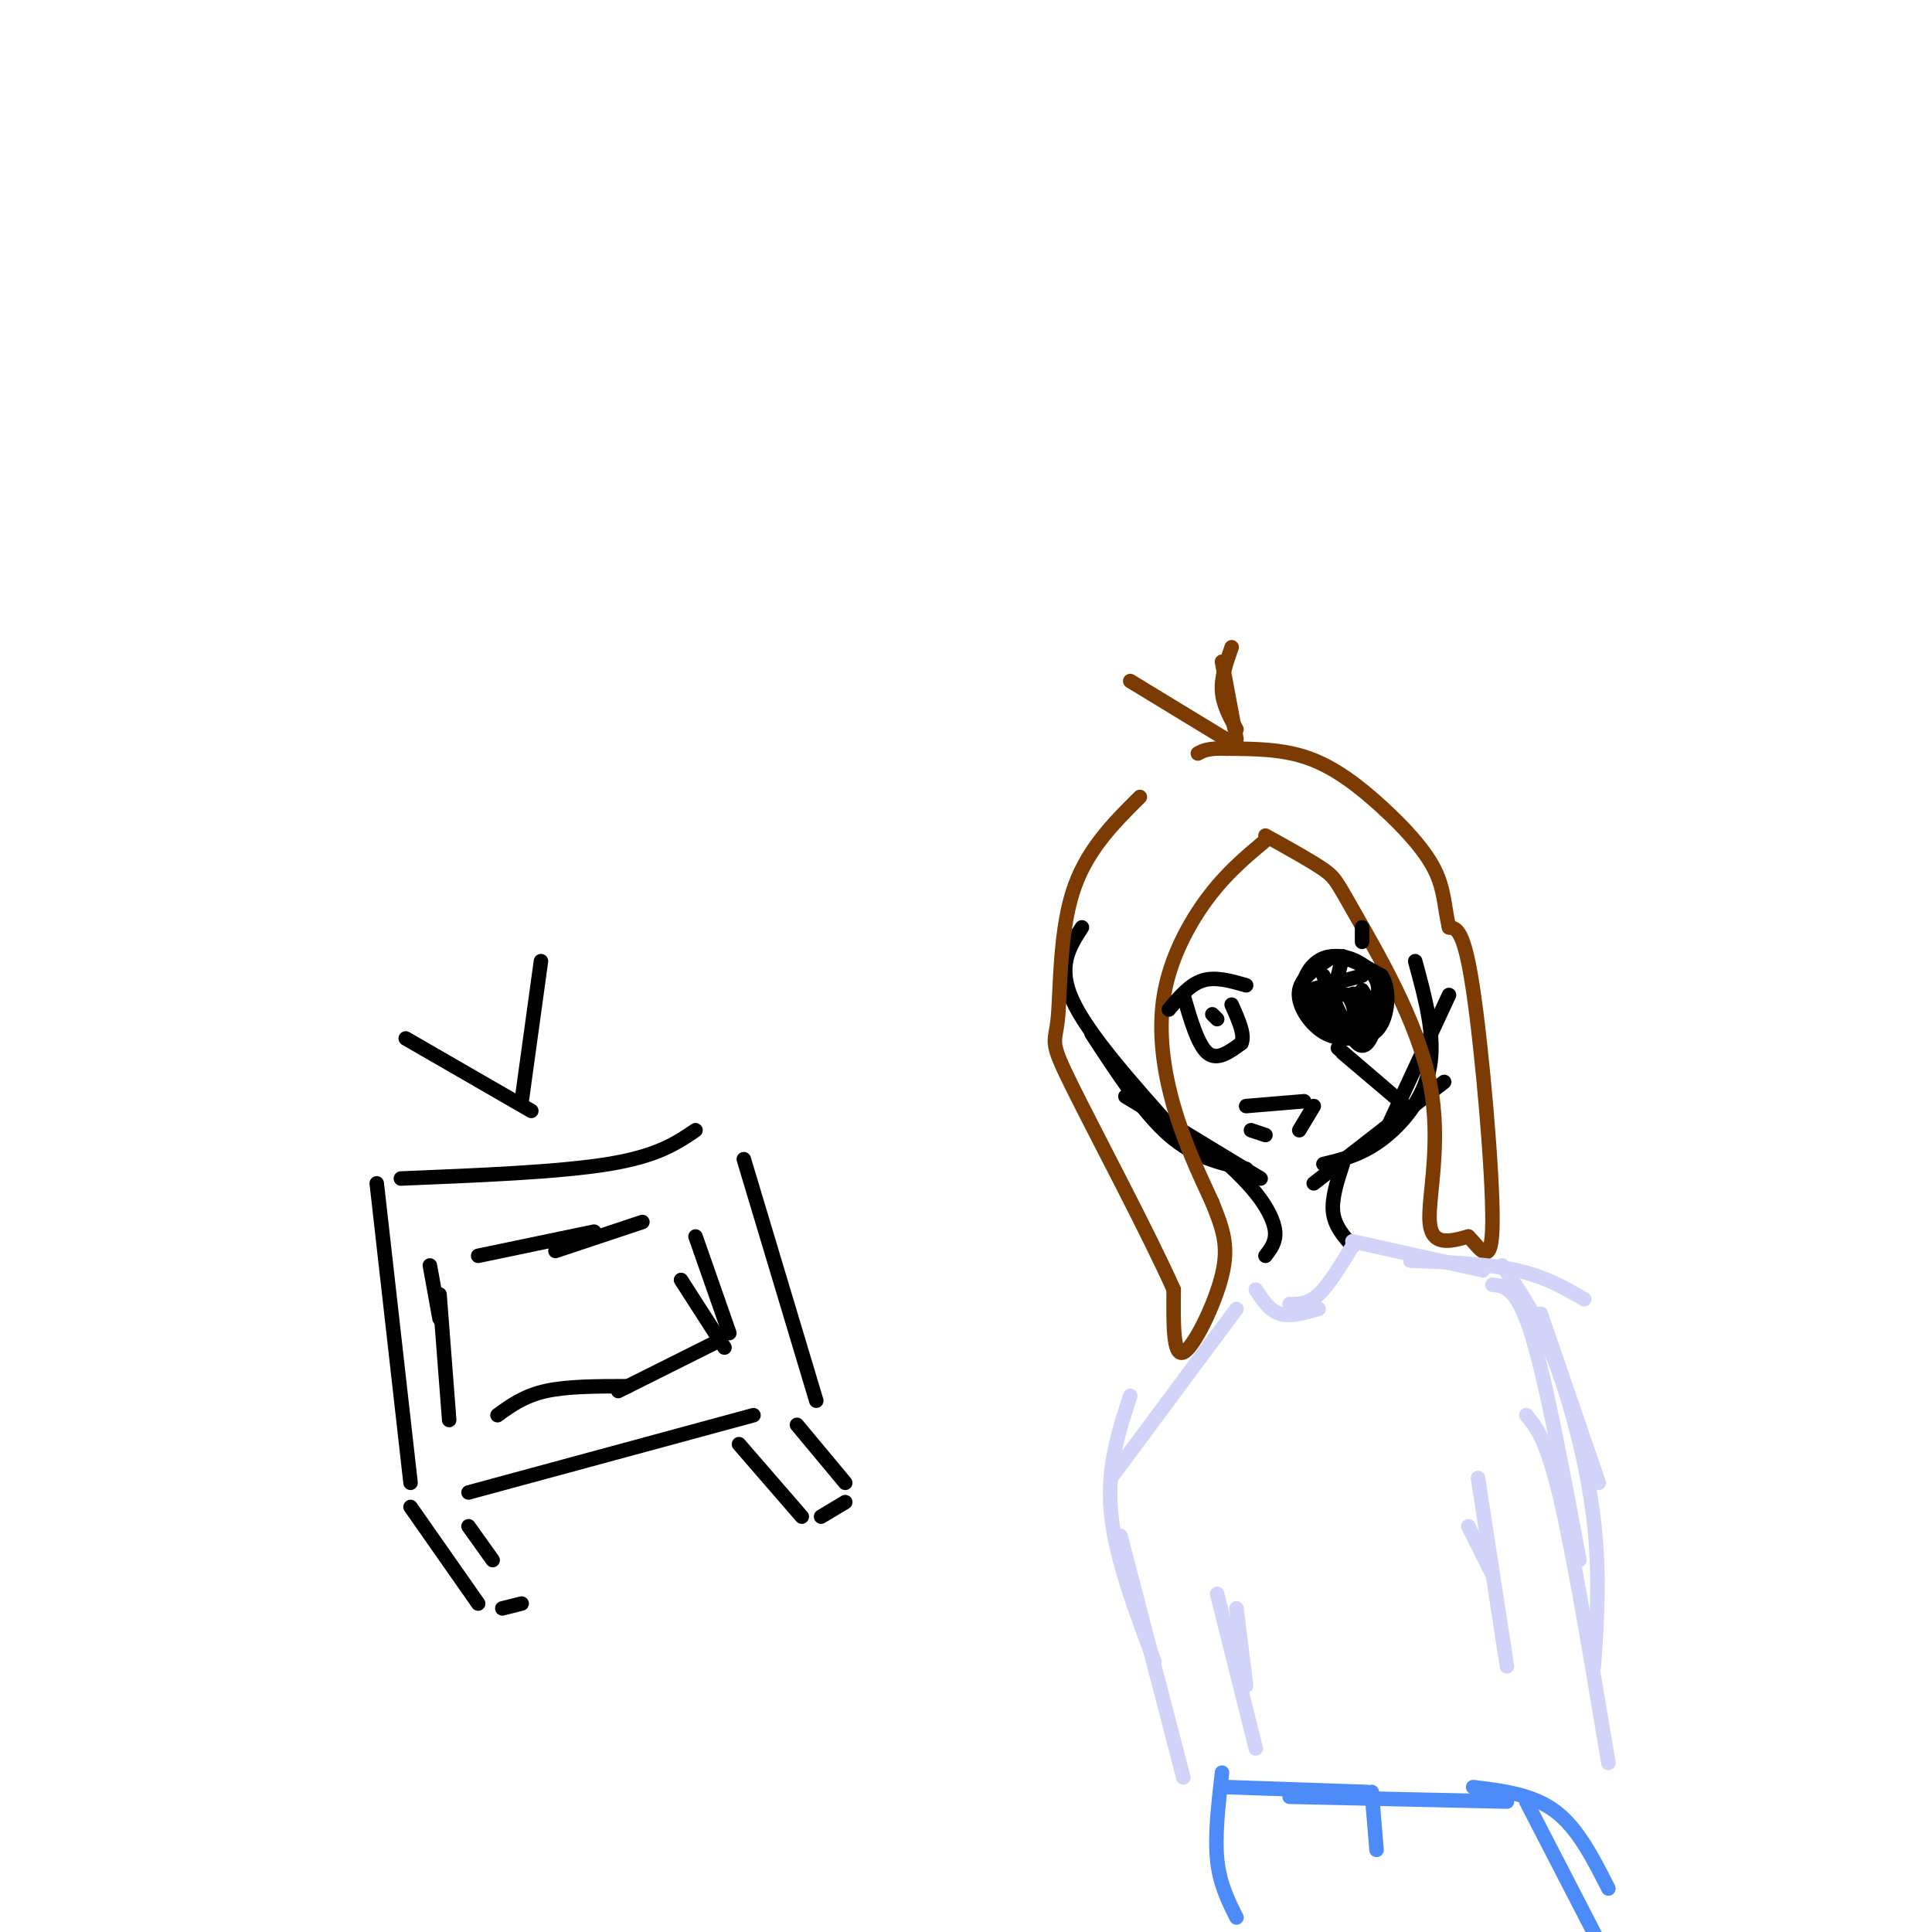 <svg viewBox='0 0 400 400' version='1.1' xmlns='http://www.w3.org/2000/svg' xmlns:xlink='http://www.w3.org/1999/xlink'><g fill='none' stroke='#000000' stroke-width='3' stroke-linecap='round' stroke-linejoin='round'><path d='M261,244c0.000,0.000 -28.000,-17.000 -28,-17'/><path d='M258,242c-5.333,-1.167 -10.667,-2.333 -16,-7c-5.333,-4.667 -10.667,-12.833 -16,-21'/><path d='M243,234c-8.917,-10.000 -17.833,-20.000 -21,-27c-3.167,-7.000 -0.583,-11.000 2,-15'/><path d='M272,245c0.000,0.000 27.000,-21.000 27,-21'/><path d='M287,234c0.000,0.000 13.000,-28.000 13,-28'/><path d='M293,199c2.111,7.733 4.222,15.467 3,22c-1.222,6.533 -5.778,11.867 -10,15c-4.222,3.133 -8.111,4.067 -12,5'/><path d='M251,238c3.311,3.022 6.622,6.044 9,9c2.378,2.956 3.822,5.844 4,8c0.178,2.156 -0.911,3.578 -2,5'/><path d='M278,241c-1.167,3.583 -2.333,7.167 -2,10c0.333,2.833 2.167,4.917 4,7'/><path d='M85,307c0.000,0.000 -7.000,-62.000 -7,-62'/><path d='M83,244c16.417,-0.667 32.833,-1.333 43,-3c10.167,-1.667 14.083,-4.333 18,-7'/><path d='M154,240c0.000,0.000 15.000,50.000 15,50'/><path d='M97,309c0.000,0.000 59.000,-16.000 59,-16'/><path d='M110,230c0.000,0.000 -26.000,-15.000 -26,-15'/><path d='M108,228c0.000,0.000 4.000,-29.000 4,-29'/><path d='M85,312c0.000,0.000 14.000,20.000 14,20'/><path d='M104,333c0.000,0.000 4.000,-1.000 4,-1'/><path d='M102,323c0.000,0.000 -5.000,-7.000 -5,-7'/><path d='M153,299c0.000,0.000 13.000,15.000 13,15'/><path d='M170,314c0.000,0.000 5.000,-3.000 5,-3'/><path d='M175,307c0.000,0.000 -10.000,-12.000 -10,-12'/><path d='M93,294c0.000,0.000 -2.000,-26.000 -2,-26'/><path d='M91,273c0.000,0.000 -2.000,-11.000 -2,-11'/><path d='M99,260c0.000,0.000 24.000,-5.000 24,-5'/><path d='M115,259c0.000,0.000 18.000,-6.000 18,-6'/><path d='M144,256c0.000,0.000 7.000,20.000 7,20'/><path d='M141,265c0.000,0.000 9.000,14.000 9,14'/><path d='M103,293c2.750,-2.000 5.500,-4.000 10,-5c4.500,-1.000 10.750,-1.000 17,-1'/><path d='M128,288c0.000,0.000 20.000,-10.000 20,-10'/></g>
<g fill='none' stroke='#7C3B02' stroke-width='3' stroke-linecap='round' stroke-linejoin='round'><path d='M262,174c-4.042,3.375 -8.083,6.750 -12,12c-3.917,5.250 -7.708,12.375 -9,20c-1.292,7.625 -0.083,15.750 2,23c2.083,7.250 5.042,13.625 8,20'/><path d='M251,249c2.143,5.381 3.500,8.833 2,15c-1.500,6.167 -5.857,15.048 -8,16c-2.143,0.952 -2.071,-6.024 -2,-13'/><path d='M243,267c-4.880,-11.026 -16.081,-32.089 -21,-42c-4.919,-9.911 -3.555,-8.668 -3,-14c0.555,-5.332 0.301,-17.238 3,-26c2.699,-8.762 8.349,-14.381 14,-20'/><path d='M262,173c4.746,2.630 9.493,5.260 12,7c2.507,1.740 2.775,2.590 7,10c4.225,7.410 12.407,21.380 15,34c2.593,12.620 -0.402,23.892 0,29c0.402,5.108 4.201,4.054 8,3'/><path d='M304,256c2.548,2.488 4.917,7.208 5,-3c0.083,-10.208 -2.119,-35.345 -4,-48c-1.881,-12.655 -3.440,-12.827 -5,-13'/><path d='M300,192c-0.971,-4.094 -0.900,-7.829 -3,-12c-2.100,-4.171 -6.373,-8.777 -11,-13c-4.627,-4.223 -9.608,-8.064 -15,-10c-5.392,-1.936 -11.196,-1.968 -17,-2'/><path d='M254,155c-3.833,-0.167 -4.917,0.417 -6,1'/><path d='M256,151c-1.417,-2.583 -2.833,-5.167 -3,-8c-0.167,-2.833 0.917,-5.917 2,-9'/><path d='M253,137c0.000,0.000 3.000,16.000 3,16'/><path d='M257,155c0.000,0.000 -23.000,-14.000 -23,-14'/></g>
<g fill='none' stroke='#D2D3F9' stroke-width='3' stroke-linecap='round' stroke-linejoin='round'><path d='M260,267c1.417,2.167 2.833,4.333 5,5c2.167,0.667 5.083,-0.167 8,-1'/><path d='M267,270c1.917,0.000 3.833,0.000 6,-2c2.167,-2.000 4.583,-6.000 7,-10'/><path d='M280,257c0.000,0.000 27.000,6.000 27,6'/><path d='M292,261c8.000,0.333 16.000,0.667 22,2c6.000,1.333 10.000,3.667 14,6'/><path d='M319,272c0.000,0.000 12.000,35.000 12,35'/><path d='M309,266c2.500,0.250 5.000,0.500 8,10c3.000,9.500 6.500,28.250 10,47'/><path d='M311,262c3.756,5.444 7.511,10.889 11,20c3.489,9.111 6.711,21.889 8,33c1.289,11.111 0.644,20.556 0,30'/><path d='M316,293c2.083,2.500 4.167,5.000 7,17c2.833,12.000 6.417,33.500 10,55'/><path d='M312,345c0.000,0.000 -6.000,-39.000 -6,-39'/><path d='M309,326c0.000,0.000 -5.000,-10.000 -5,-10'/><path d='M256,271c0.000,0.000 -26.000,35.000 -26,35'/><path d='M234,289c-2.417,7.417 -4.833,14.833 -4,24c0.833,9.167 4.917,20.083 9,31'/><path d='M232,318c0.000,0.000 13.000,50.000 13,50'/><path d='M260,362c0.000,0.000 -8.000,-32.000 -8,-32'/><path d='M258,349c0.000,0.000 -2.000,-16.000 -2,-16'/></g>
<g fill='none' stroke='#4D8BF9' stroke-width='3' stroke-linecap='round' stroke-linejoin='round'><path d='M254,370c0.000,0.000 29.000,1.000 29,1'/><path d='M267,372c0.000,0.000 45.000,1.000 45,1'/><path d='M305,370c6.167,0.750 12.333,1.500 17,5c4.667,3.500 7.833,9.750 11,16'/><path d='M316,373c0.000,0.000 16.000,31.000 16,31'/><path d='M253,367c-0.750,6.500 -1.500,13.000 -1,18c0.500,5.000 2.250,8.500 4,12'/><path d='M284,371c0.000,0.000 1.000,12.000 1,12'/></g>
<g fill='none' stroke='#000000' stroke-width='3' stroke-linecap='round' stroke-linejoin='round'><path d='M242,209c2.167,-2.583 4.333,-5.167 7,-6c2.667,-0.833 5.833,0.083 9,1'/><path d='M245,206c1.500,5.167 3.000,10.333 5,12c2.000,1.667 4.500,-0.167 7,-2'/><path d='M257,216c0.833,-1.667 -0.583,-4.833 -2,-8'/><path d='M252,211c0.000,0.000 -1.000,-1.000 -1,-1'/><path d='M271,205c0.000,0.000 11.000,-3.000 11,-3'/><path d='M274,202c2.583,6.167 5.167,12.333 7,14c1.833,1.667 2.917,-1.167 4,-4'/><path d='M285,212c0.167,-1.833 -1.417,-4.417 -3,-7'/><path d='M285,212c-5.149,0.310 -10.298,0.619 -13,-1c-2.702,-1.619 -2.958,-5.167 -2,-8c0.958,-2.833 3.131,-4.952 6,-5c2.869,-0.048 6.435,1.976 10,4'/><path d='M286,202c1.821,2.697 1.372,7.441 0,10c-1.372,2.559 -3.667,2.933 -6,3c-2.333,0.067 -4.705,-0.174 -7,-2c-2.295,-1.826 -4.513,-5.236 -4,-8c0.513,-2.764 3.756,-4.882 7,-7'/><path d='M276,198c3.222,-0.422 7.778,2.022 9,5c1.222,2.978 -0.889,6.489 -3,10'/><path d='M278,212c-1.319,-2.708 -2.638,-5.416 -3,-5c-0.362,0.416 0.233,3.957 0,5c-0.233,1.043 -1.293,-0.411 -2,-2c-0.707,-1.589 -1.059,-3.311 0,-4c1.059,-0.689 3.530,-0.344 6,0'/><path d='M279,206c1.476,1.762 2.167,6.167 2,6c-0.167,-0.167 -1.190,-4.905 -1,-6c0.190,-1.095 1.595,1.452 3,4'/><path d='M276,206c0.000,0.000 2.000,-8.000 2,-8'/><path d='M282,195c0.000,0.000 0.000,-3.000 0,-3'/><path d='M277,217c6.917,5.917 13.833,11.833 14,12c0.167,0.167 -6.417,-5.417 -13,-11'/><path d='M258,229c0.000,0.000 12.000,-1.000 12,-1'/><path d='M272,229c0.000,0.000 -3.000,5.000 -3,5'/><path d='M259,234c0.000,0.000 3.000,1.000 3,1'/></g>
</svg>